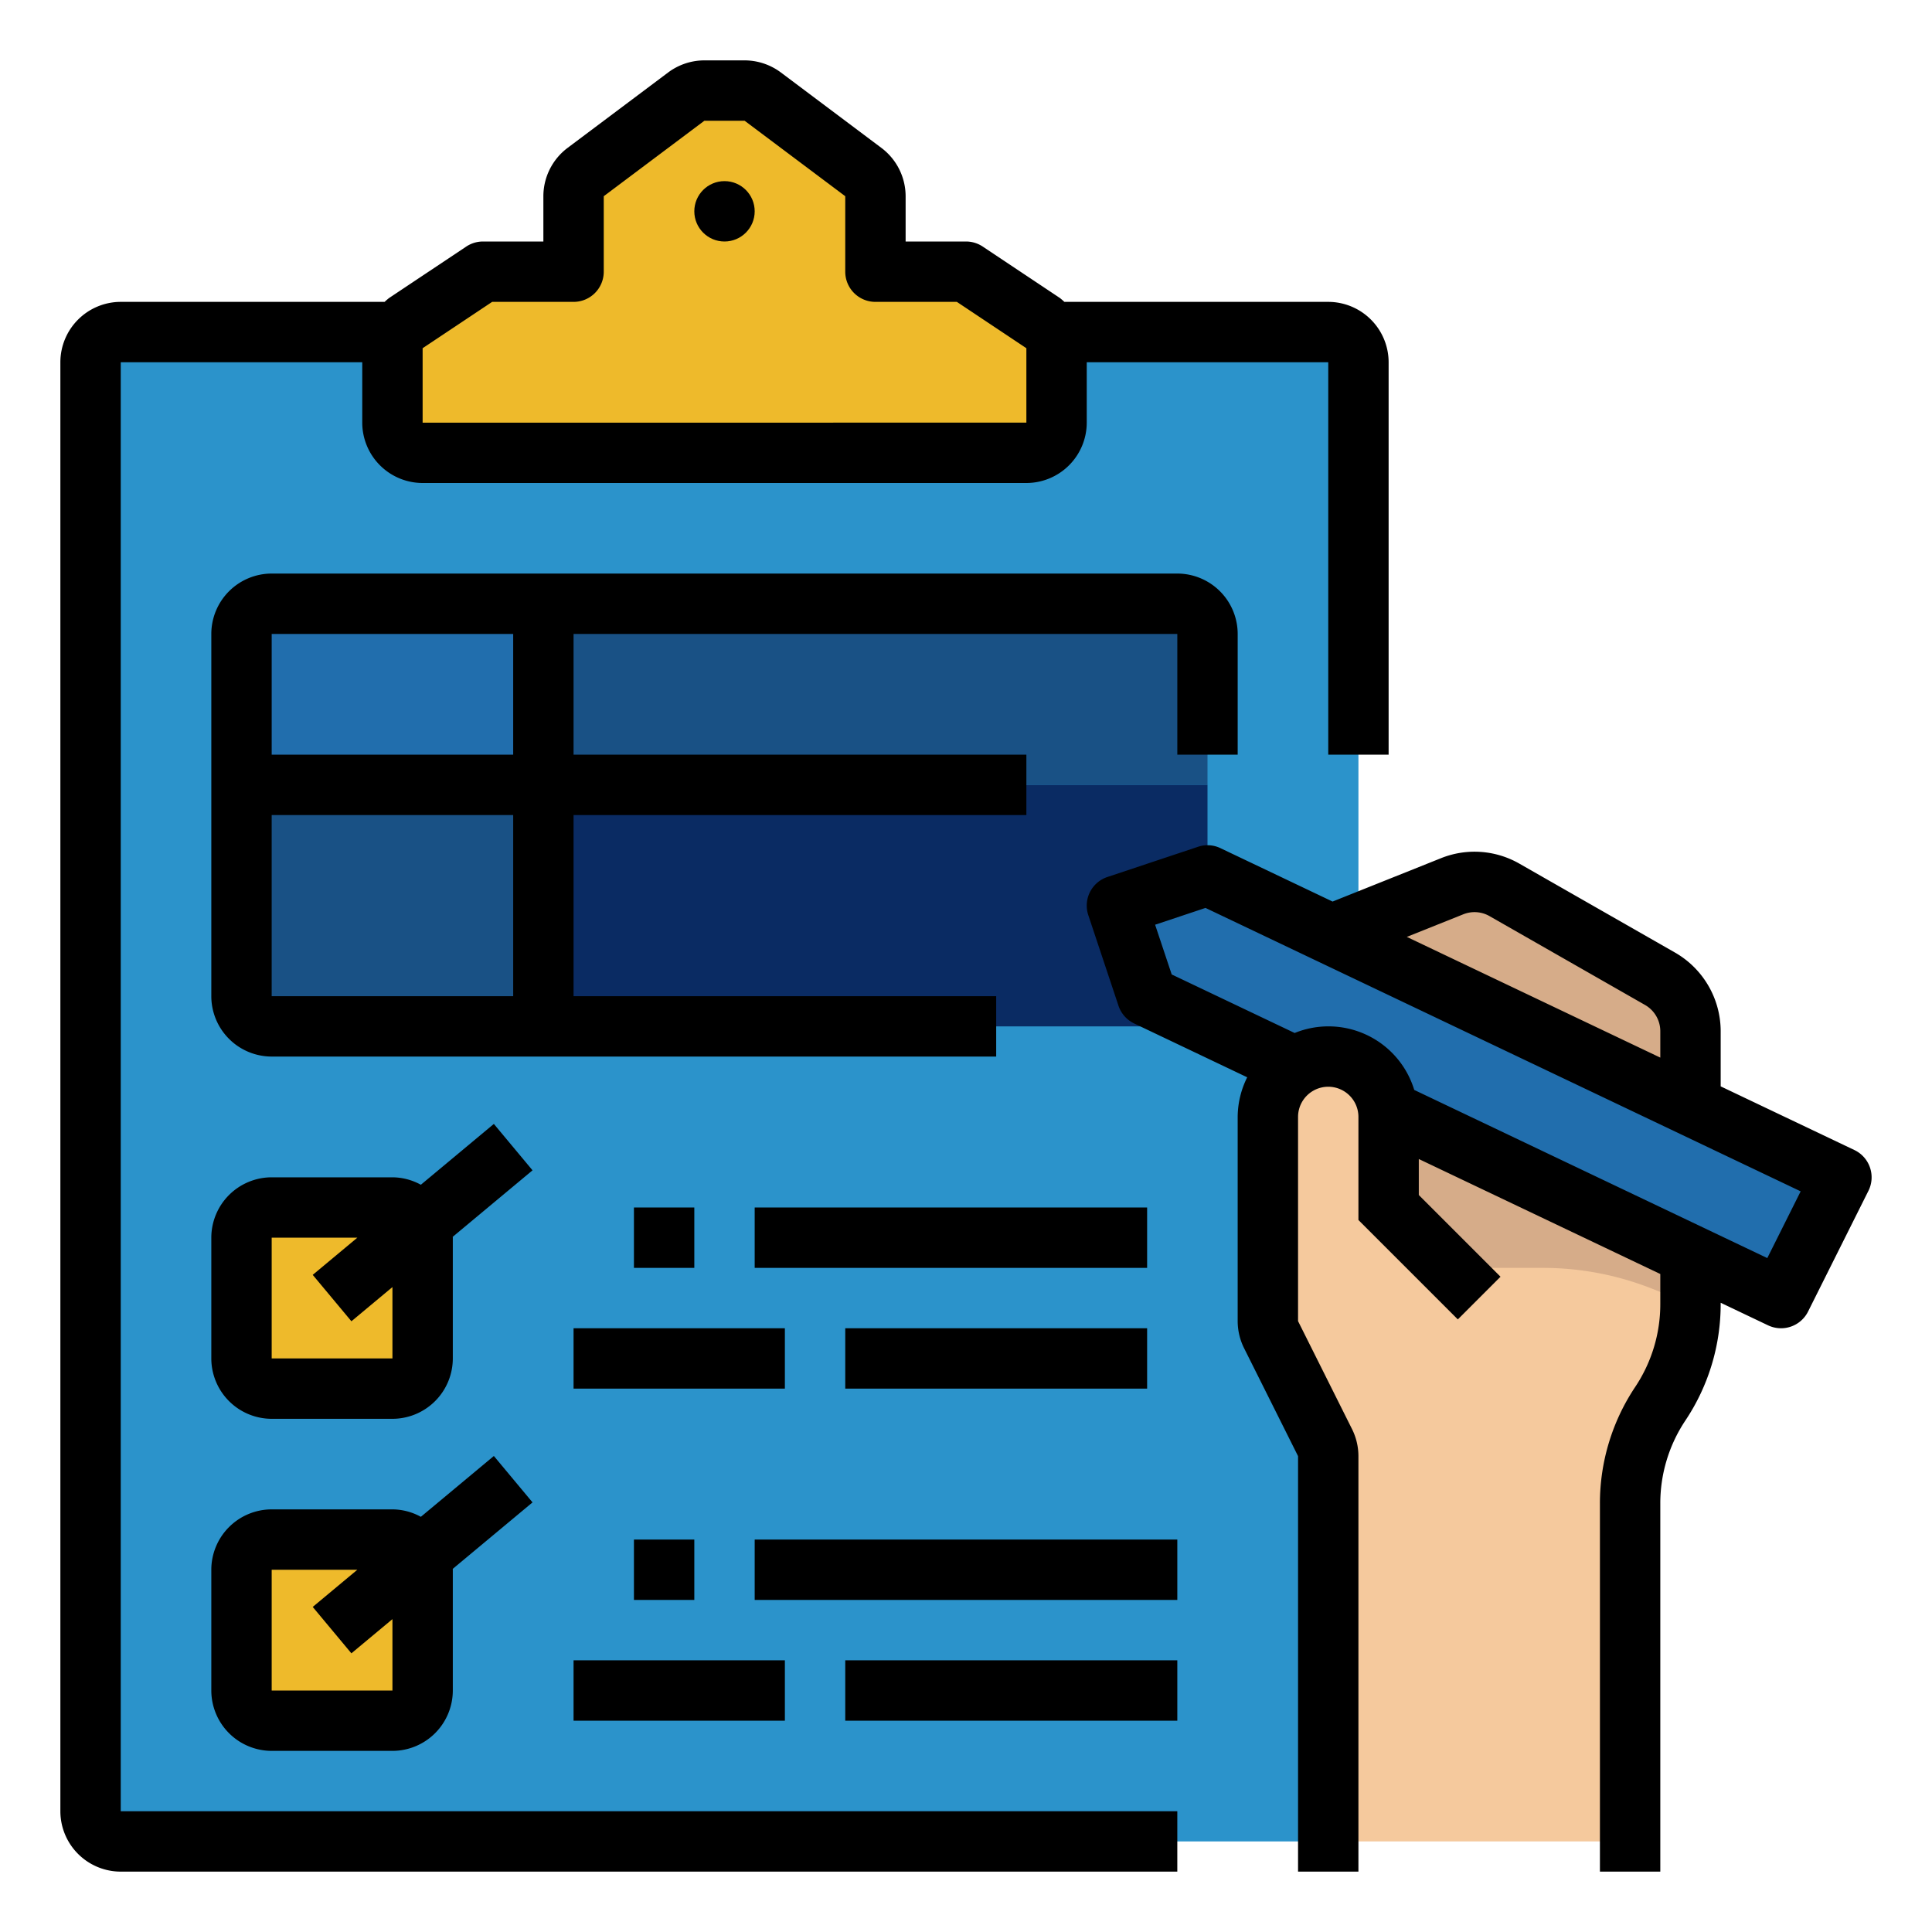 <svg id="filled_outline" height="512" viewBox="0 0 512 512" width="512" xmlns="http://www.w3.org/2000/svg" data-name="filled outline"><rect fill="#2b93cb" height="400" rx="8" width="336" x="24" y="88"/><g fill="#eeba2b"><path d="m104 112v-19.719a8 8 0 0 1 3.562-6.656l20.438-13.625h24v-20a8 8 0 0 1 3.2-6.4l26.667-20a8 8 0 0 1 4.8-1.6h10.667a8 8 0 0 1 4.8 1.6l26.667 20a8 8 0 0 1 3.2 6.4v20h24l20.438 13.625a8 8 0 0 1 3.562 6.656v19.719a8 8 0 0 1 -8 8h-160a8 8 0 0 1 -8-8z"/><rect height="48" rx="8" width="48" x="64" y="320"/><rect height="48" rx="8" width="48" x="64" y="408"/></g><path d="m72 160h72a0 0 0 0 1 0 0v48a0 0 0 0 1 0 0h-80a0 0 0 0 1 0 0v-40a8 8 0 0 1 8-8z" fill="#216ead"/><path d="m320 208h-176v-48h168a8 8 0 0 1 8 8z" fill="#195185"/><path d="m64 208h80a0 0 0 0 1 0 0v64a0 0 0 0 1 0 0h-72a8 8 0 0 1 -8-8v-56a0 0 0 0 1 0 0z" fill="#195185"/><path d="m312 272h-168v-64h176v56a8 8 0 0 1 -8 8z" fill="#0a2b63"/><path d="m448 288v-14.715a16 16 0 0 0 -8.062-13.892l-41.231-23.56a16 16 0 0 0 -13.88-.964l-32.827 13.131v104h87.752a8.248 8.248 0 0 0 8.248-8.248z" fill="#d6ac89"/><path d="m304 264-8-24 24-8 168 80-16 32z" fill="#216ead"/><path d="m438.05 341.607 6.218 2.482a5.545 5.545 0 0 1 3.562 5.506 47.634 47.634 0 0 1 -7.83 22.406 47.633 47.633 0 0 0 -8 26.422v89.578h-80v-102.111a8 8 0 0 0 -.845-3.578l-14.311-28.622a8 8 0 0 1 -.845-3.578v-54.111a16 16 0 0 1 16-16 16 16 0 0 1 16 16v24l13.657 13.657a8 8 0 0 0 5.657 2.343h21.559a78.719 78.719 0 0 1 29.177 5.607z" fill="#f5c99d"/><path d="m32 96h64v16a16.021 16.021 0 0 0 16 16h160a16.021 16.021 0 0 0 16-16v-16h64v104h16v-104a16.021 16.021 0 0 0 -16-16h-69.929a15.77 15.77 0 0 0 -1.196-1.031l-20.438-13.625a8.008 8.008 0 0 0 -4.438-1.344h-16v-12a16.047 16.047 0 0 0 -6.406-12.797l-26.656-20a16.116 16.116 0 0 0 -9.602-3.203h-10.672a16.075 16.075 0 0 0 -9.594 3.203l-26.656 19.992a16.058 16.058 0 0 0 -6.414 12.805v12h-16a8.008 8.008 0 0 0 -4.438 1.344l-20.438 13.625a15.77 15.77 0 0 0 -1.196 1.031h-69.929a16.021 16.021 0 0 0 -16 16v384a16.021 16.021 0 0 0 16 16h280v-16h-280zm80-3.719 18.422-12.281h21.578a7.995 7.995 0 0 0 8-8v-20l26.664-20h10.672l26.664 20v20a7.995 7.995 0 0 0 8 8h21.578l18.422 12.281v19.719l-160 .016z"/><circle cx="192" cy="56" r="8"/><path d="m130.875 297.852-19.344 16.12a15.791 15.791 0 0 0 -7.531-1.972h-32a16.021 16.021 0 0 0 -16 16v32a16.021 16.021 0 0 0 16 16h32a16.021 16.021 0 0 0 16-16v-32c0-.078-.022-.15-.023-.228l21.148-17.624zm-26.875 62.148h-32v-32h22.697l-11.822 9.852 10.25 12.297 10.875-9.062z"/><path d="m130.875 385.852-19.344 16.12a15.791 15.791 0 0 0 -7.531-1.972h-32a16.021 16.021 0 0 0 -16 16v32a16.021 16.021 0 0 0 16 16h32a16.021 16.021 0 0 0 16-16v-32c0-.078-.022-.15-.023-.228l21.148-17.624zm-26.875 62.148h-32v-32h22.697l-11.822 9.852 10.25 12.297 10.875-9.062z"/><path d="m168 320h16v16h-16z"/><path d="m200 320h104v16h-104z"/><path d="m152 352h56v16h-56z"/><path d="m224 352h80v16h-80z"/><path d="m168 408h16v16h-16z"/><path d="m200 408h112v16h-112z"/><path d="m152 440h56v16h-56z"/><path d="m224 440h88v16h-88z"/><path d="m328 200v-32a16.021 16.021 0 0 0 -16-16h-240a16.021 16.021 0 0 0 -16 16v96a16.021 16.021 0 0 0 16 16h192v-16h-112v-48h120v-16h-120v-32h160v32zm-192 64h-64v-48h64zm-64-64v-32h64v32z"/><path d="m495.562 309.398a7.996 7.996 0 0 0 -4.125-4.625l-35.438-16.875v-14.609a24.069 24.069 0 0 0 -12.094-20.844l-41.227-23.555a23.876 23.876 0 0 0 -20.82-1.453l-28.709 11.485-29.713-14.149a7.905 7.905 0 0 0 -5.969-.359l-24 8a7.993 7.993 0 0 0 -5.055 10.117l8 24a7.994 7.994 0 0 0 4.148 4.695l29.963 14.268a23.713 23.713 0 0 0 -2.526 10.506v54.109a16.14 16.14 0 0 0 1.688 7.156l14.312 28.625v110.109h16v-110.109a16.14 16.14 0 0 0 -1.688-7.156l-14.312-28.625v-54.109a8 8 0 0 1 16 0v27.312l26.344 26.344 11.312-11.312-21.656-21.656v-9.538l64 30.476v7.953a39.528 39.528 0 0 1 -6.656 21.984 55.5 55.5 0 0 0 -9.344 30.859v97.578h16v-97.578a39.528 39.528 0 0 1 6.656-21.984 55.5 55.5 0 0 0 9.344-30.859v-.333l12.562 5.982a8.008 8.008 0 0 0 10.594-3.648l16-32a7.979 7.979 0 0 0 .406-6.18zm-107.766-67.102a8.011 8.011 0 0 1 6.945.484l41.227 23.555a8.03 8.03 0 0 1 4.031 6.953v6.99l-67.181-31.991zm80.555 91.109-93.562-44.56a23.759 23.759 0 0 0 -31.691-15.092l-32.583-15.512-4.398-13.18 13.352-4.453 157.727 75.109z"/></svg>